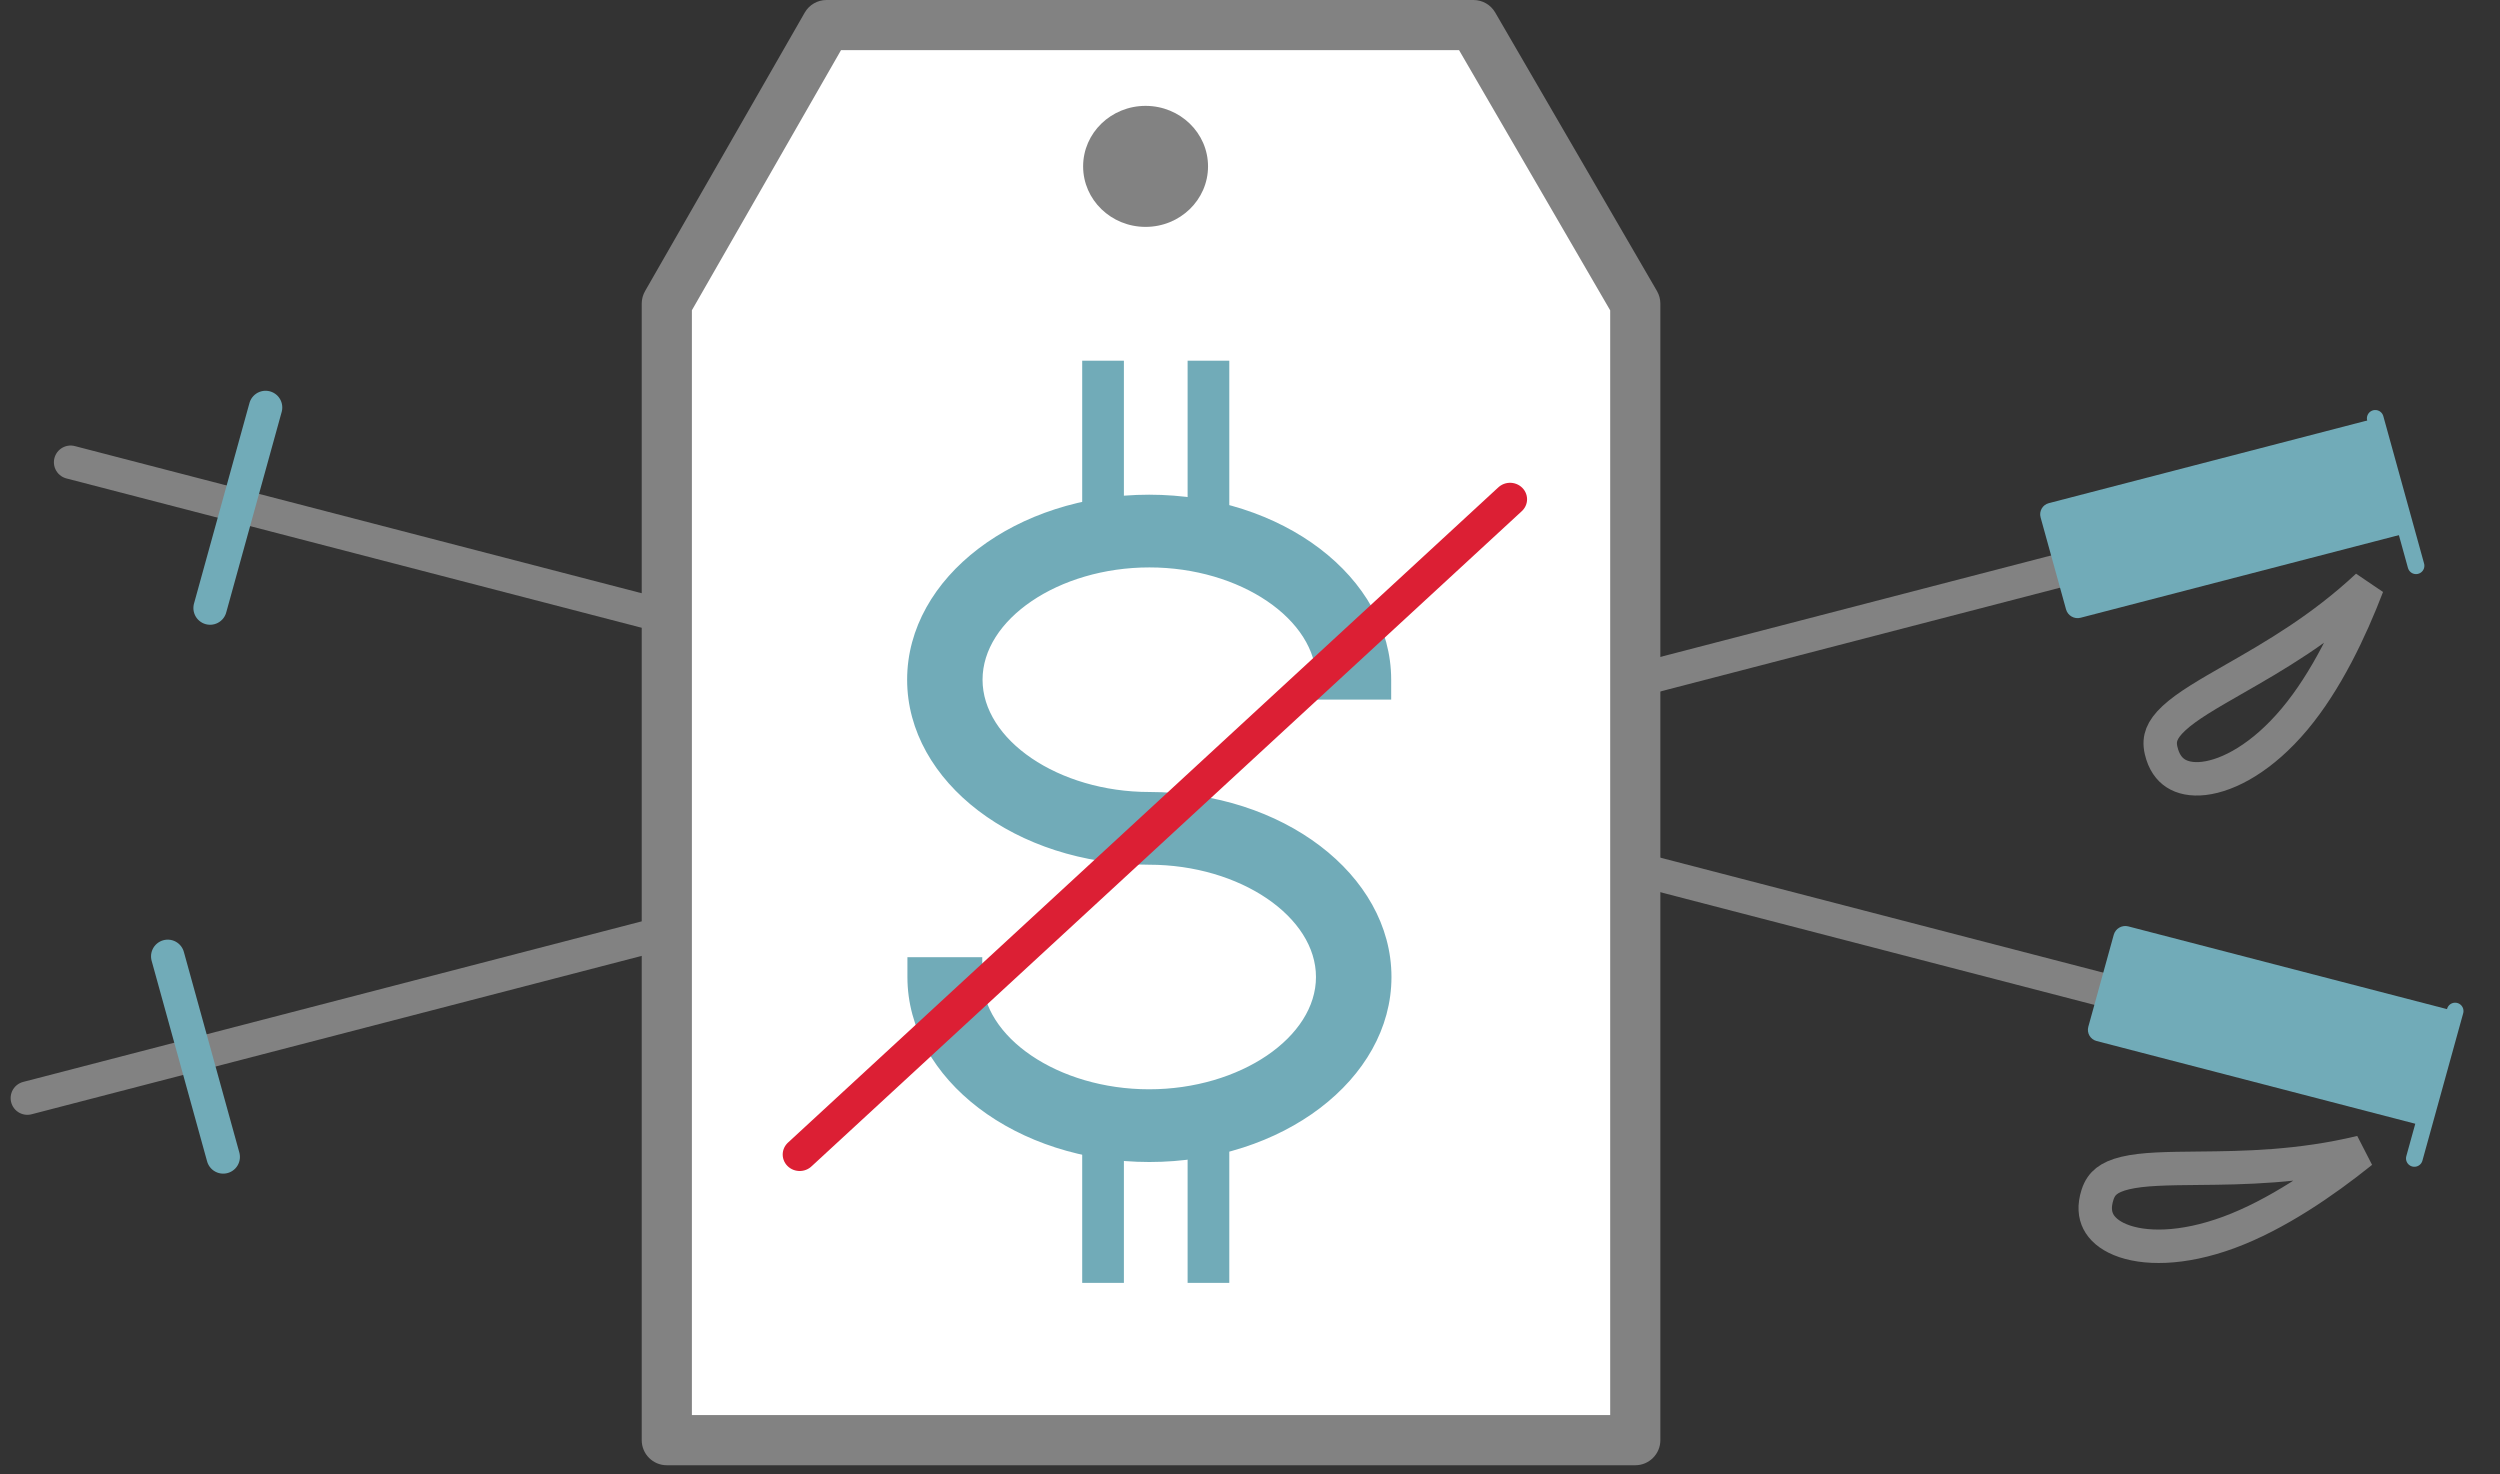 <svg width="212" height="125" viewBox="0 0 212 125" fill="none" xmlns="http://www.w3.org/2000/svg">
<rect x="0" y="0" width="212" height="125" fill="#333333" stroke="none"/>
<path d="M200.227 97.705C194.97 98.976 190.243 99.03 186.475 99.067C183.764 99.093 181.722 99.116 180.217 99.475C179.493 99.648 178.991 99.879 178.64 100.156C178.309 100.417 178.046 100.768 177.872 101.307C177.558 102.275 177.649 103.022 177.939 103.59C178.237 104.174 178.827 104.726 179.792 105.124C181.75 105.932 185.016 105.984 189.033 104.498C193.039 103.016 197.091 100.22 200.19 97.734C200.202 97.725 200.215 97.715 200.227 97.705Z" stroke="#828282" stroke-width="2.835" stroke-linecap="round"/>
<path d="M203.785 90.547L5.988 39.199" stroke="#828282" stroke-width="2.835" stroke-miterlimit="10" stroke-linecap="round"/>
<path d="M17.817 51.562L22.52 34.554" stroke="#71ABB8" stroke-width="2.835" stroke-miterlimit="10" stroke-linecap="round"/>
<path d="M208.195 85.737L204.738 98.234" stroke="#71ABB8" stroke-width="1.418" stroke-linecap="round"/>
<path d="M208.179 85.749L205.49 95.469L177.79 88.278C177.257 88.14 176.943 87.597 177.09 87.066L179.246 79.269C179.393 78.738 179.945 78.419 180.478 78.558L208.179 85.749Z" fill="#71ABB8"/>
<path d="M200.761 49.683C196.865 53.331 192.798 55.667 189.554 57.525C187.22 58.861 185.464 59.869 184.346 60.909C183.808 61.41 183.492 61.853 183.331 62.263C183.179 62.649 183.133 63.081 183.26 63.633C183.488 64.622 183.952 65.226 184.496 65.577C185.055 65.939 185.852 66.13 186.892 66.008C189.005 65.758 191.861 64.222 194.572 60.989C197.277 57.765 199.343 53.381 200.744 49.727C200.75 49.712 200.755 49.698 200.761 49.683Z" stroke="#828282" stroke-width="2.835" stroke-linecap="round"/>
<path d="M200.116 41.771L2.319 93.119" stroke="#828282" stroke-width="2.835" stroke-miterlimit="10" stroke-linecap="round"/>
<path d="M18.928 98.107L14.225 81.099" stroke="#71ABB8" stroke-width="2.835" stroke-miterlimit="10" stroke-linecap="round"/>
<path d="M201.422 35.478L204.879 47.975" stroke="#71ABB8" stroke-width="1.418" stroke-linecap="round"/>
<path d="M201.443 35.475L204.132 45.195L176.431 52.386C175.898 52.525 175.346 52.206 175.2 51.675L173.043 43.878C172.896 43.347 173.21 42.804 173.743 42.666L201.443 35.475Z" fill="#71ABB8"/>
<path d="M56.545 25.744L70.086 2.126H124.953L138.671 25.744V122.126H56.545V25.744Z" fill="white"/>
<path d="M56.545 25.744L54.7 24.687C54.516 25.009 54.418 25.373 54.418 25.744H56.545ZM138.671 25.744H140.798C140.798 25.369 140.698 25.001 140.51 24.677L138.671 25.744ZM138.671 122.126V124.253C139.845 124.253 140.798 123.301 140.798 122.126H138.671ZM56.545 122.126H54.418C54.418 123.301 55.37 124.253 56.545 124.253V122.126ZM124.953 2.126L126.792 1.058C126.411 0.403 125.711 -7.53403e-05 124.953 -7.53403e-05V2.126ZM70.086 2.126V-7.53403e-05C69.324 -7.53403e-05 68.62 0.408 68.241 1.069L70.086 2.126ZM138.671 25.744H136.544V122.126H138.671H140.798V25.744H138.671ZM138.671 122.126V120H56.545V122.126V124.253H138.671V122.126ZM56.545 122.126H58.672V25.744H56.545H54.418V122.126H56.545ZM124.953 2.126L123.114 3.195L136.832 26.813L138.671 25.744L140.51 24.677L126.792 1.058L124.953 2.126ZM56.545 25.744L58.39 26.802L71.931 3.184L70.086 2.126L68.241 1.069L54.7 24.687L56.545 25.744ZM70.086 2.126V4.253H124.953V2.126V-7.53403e-05H70.086V2.126Z" fill="#828282"/>
<path d="M95.164 30.729V45.388H91.913V30.729H95.164Z" fill="#71ABB8" stroke="#71ABB8" stroke-width="0.284"/>
<path d="M95.164 93.987V108.646H91.913V93.987H95.164Z" fill="#71ABB8" stroke="#71ABB8" stroke-width="0.284"/>
<path d="M104.102 30.729V45.388H100.851V30.729H104.102Z" fill="#71ABB8" stroke="#71ABB8" stroke-width="0.284"/>
<path d="M104.102 93.987V108.646H100.851V93.987H104.102Z" fill="#71ABB8" stroke="#71ABB8" stroke-width="0.284"/>
<path d="M97.445 42.092C103.051 42.092 108.143 43.828 111.836 46.638C115.529 49.448 117.83 53.338 117.83 57.639V59.185H111.761V57.639C111.761 55.045 110.145 52.632 107.538 50.861C104.933 49.091 101.353 47.975 97.47 47.975C93.587 47.975 90.006 49.091 87.4 50.861C84.793 52.632 83.178 55.045 83.178 57.639C83.178 60.233 84.793 62.646 87.4 64.417C90.006 66.187 93.587 67.303 97.47 67.303C103.079 67.303 108.17 69.039 111.862 71.849C115.554 74.659 117.854 78.549 117.854 82.85C117.853 87.151 115.549 91.041 111.854 93.851C108.158 96.66 103.067 98.396 97.47 98.396C91.864 98.396 86.773 96.66 83.082 93.851C79.391 91.041 77.091 87.151 77.091 82.85V81.31H83.154V82.85C83.154 85.444 84.77 87.857 87.377 89.628C89.982 91.398 93.562 92.514 97.445 92.514C101.328 92.514 104.908 91.398 107.514 89.628C110.121 87.857 111.737 85.444 111.737 82.85C111.737 80.256 110.121 77.843 107.514 76.072C104.908 74.302 101.328 73.186 97.445 73.186C91.839 73.186 86.749 71.45 83.058 68.64C79.366 65.83 77.067 61.94 77.067 57.639C77.067 53.338 79.366 49.448 83.058 46.638C86.749 43.828 91.839 42.092 97.445 42.092Z" fill="#71ABB8" stroke="#71ABB8" stroke-width="0.284"/>
<line x1="1.418" y1="-1.418" x2="83.382" y2="-1.418" transform="matrix(0.735 -0.678 0.701 0.713 67.764 99.879)" stroke="#DC1F34" stroke-width="2.835" stroke-linecap="round"/>
<ellipse cx="97.145" cy="14.109" rx="5.296" ry="5.131" fill="#828282"/>
</svg>
